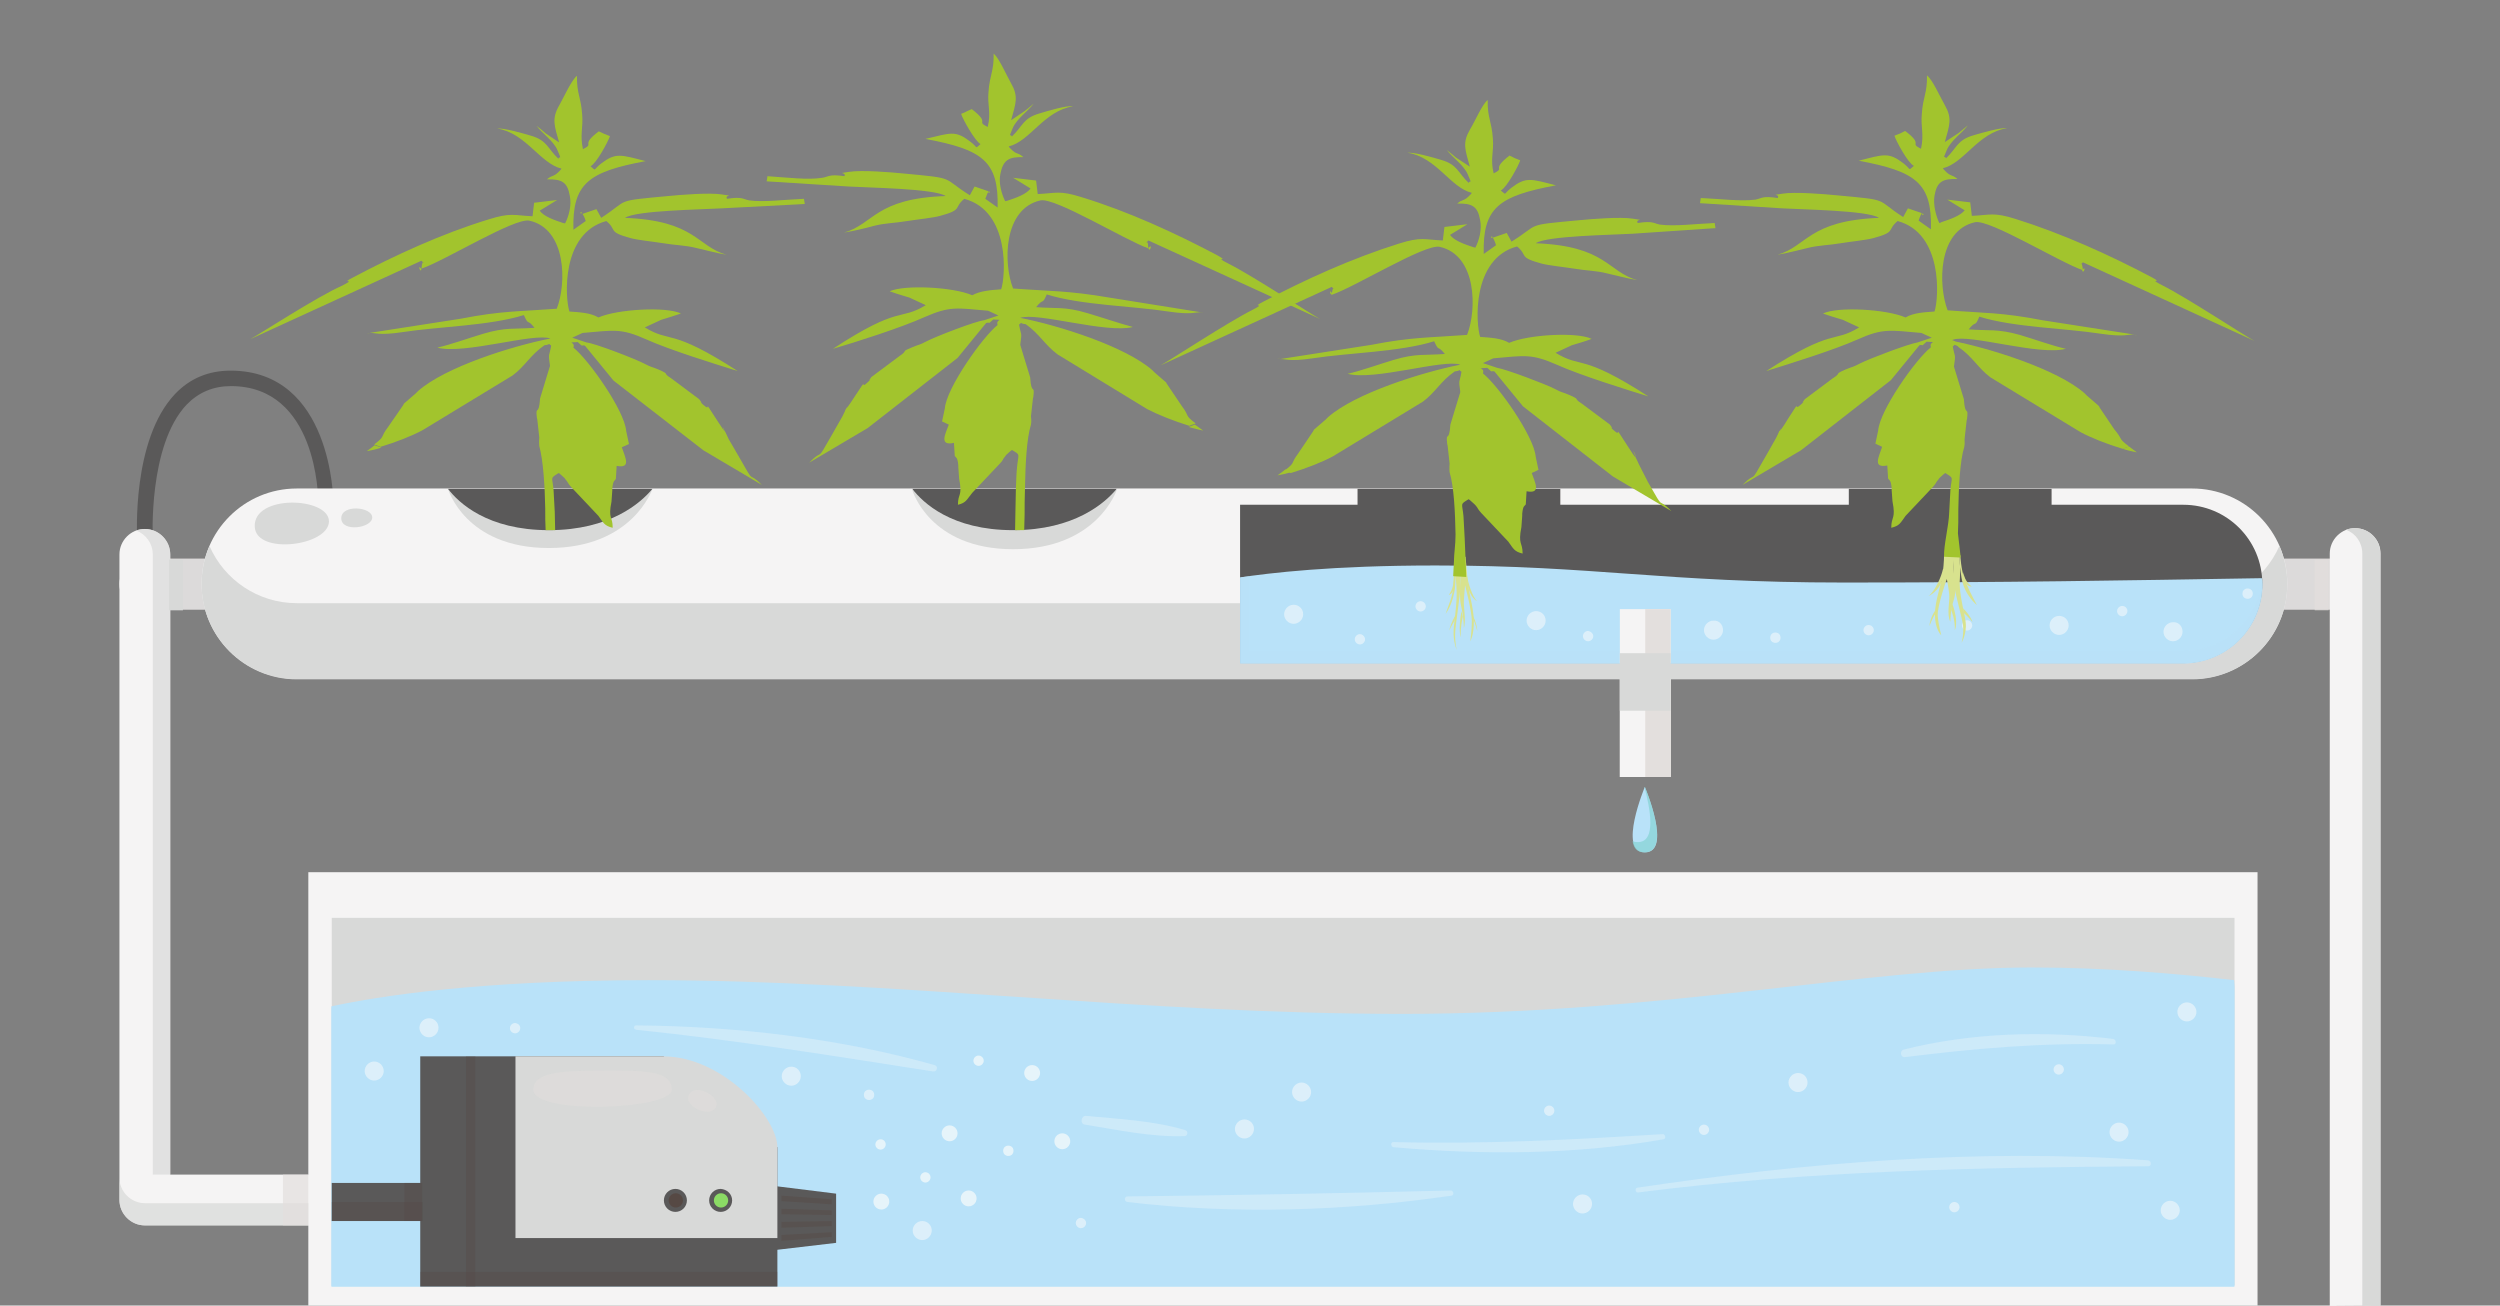 <?xml version="1.0" encoding="utf-8"?>
<!-- Generator: Adobe Illustrator 26.0.3, SVG Export Plug-In . SVG Version: 6.00 Build 0)  -->
<svg version="1.1" id="Слой_1" xmlns="http://www.w3.org/2000/svg" xmlns:xlink="http://www.w3.org/1999/xlink" x="0px" y="0px"
	 width="630px" height="329px" viewBox="0 0 630 329" style="enable-background:new 0 0 630 329;" xml:space="preserve">
<rect x="0" y="0" width="630" height="329" fill="#808080" stroke="none"/>
<style type="text/css">
	.st0{fill:#5A5959;}
	.st1{fill:#E3DFDD;}
	.st2{opacity:0.7;}
	.st3{fill:#D8D9D8;}
	.st4{fill:#F5F4F4;}
	.st5{opacity:0.7;fill:#D8D9D8;enable-background:new    ;}
	.st6{fill:#B9E2F9;}
	.st7{opacity:0.4;}
	.st8{fill:#564944;}
	.st9{opacity:0.3;fill:#564944;enable-background:new    ;}
	.st10{fill:#8BDB65;}
	.st11{opacity:0.5;fill:#E3DFDD;enable-background:new    ;}
	.st12{display:none;opacity:0.1;fill:#B9E2F9;enable-background:new    ;}
	.st13{display:none;opacity:0.8;fill:#B9E2F9;enable-background:new    ;}
	.st14{opacity:0.7;fill:#E3DFDD;enable-background:new    ;}
	.st15{opacity:0.9;fill:#EBF6FB;enable-background:new    ;}
	.st16{opacity:0.4;fill:#EBF6FB;enable-background:new    ;}
	.st17{opacity:0.7;fill:#85D3D3;enable-background:new    ;}
	.st18{opacity:0.7;fill:#EBF6FB;enable-background:new    ;}
	.st19{display:none;opacity:0.8;fill:#85D3D3;enable-background:new    ;}
	.st20{opacity:0.7;fill:#B9E2F9;enable-background:new    ;}
	.st21{fill:#D8E28E;}
	.st22{fill-rule:evenodd;clip-rule:evenodd;fill:#A2C42D;}
</style>
<path class="st0" d="M36.5,137.9c-1,0-1.9-0.8-1.9-1.8c-0.1-1-1.4-25.3,9.5-36.8c3.7-3.9,8.4-5.9,14-5.9c25.6,0,25.9,32.7,25.9,33.1
	c0,1.1-0.9,1.9-1.9,1.9c-1.1,0-1.9-0.9-1.9-1.9c0-1.2-0.3-29.2-22-29.2c-4.5,0-8.2,1.6-11.2,4.7c-9.7,10.3-8.5,33.7-8.5,34
	c0.1,1.1-0.7,2-1.8,2C36.6,137.9,36.5,137.9,36.5,137.9z"/>
<g>
	<path class="st1" d="M56.2,153.6H36.5c-3.5,0-6.4-2.9-6.4-6.4s2.9-6.4,6.4-6.4h19.7c3.5,0,6.4,2.9,6.4,6.4
		C62.6,150.7,59.7,153.6,56.2,153.6z"/>
	<path class="st1" d="M592.9,153.6h-19.7c-3.5,0-6.4-2.9-6.4-6.4s2.9-6.4,6.4-6.4h19.7c3.5,0,6.4,2.9,6.4,6.4
		C599.3,150.7,596.4,153.6,592.9,153.6z"/>
</g>
<g class="st2">
	<path class="st3" d="M56.2,153.6H36.5c-3.5,0-6.4-2.9-6.4-6.4s2.9-6.4,6.4-6.4h19.7c3.5,0,6.4,2.9,6.4,6.4
		C62.6,150.7,59.7,153.6,56.2,153.6z"/>
	<path class="st3" d="M592.9,153.6h-19.7c-3.5,0-6.4-2.9-6.4-6.4s2.9-6.4,6.4-6.4h19.7c3.5,0,6.4,2.9,6.4,6.4
		C599.3,150.7,596.4,153.6,592.9,153.6z"/>
</g>
<path class="st4" d="M552.4,171.1H74.8c-13.2,0-24-10.7-24-24c0-13.2,10.7-24,24-24h477.6c13.2,0,24,10.7,24,24
	C576.4,160.4,565.7,171.1,552.4,171.1z"/>
<path class="st3" d="M552.4,152H74.8c-9.8,0-18.3-5.9-22-14.4c-1.3,2.9-2,6.2-2,9.6c0,13.2,10.7,24,24,24h477.6
	c13.2,0,24-10.7,24-24c0-3.4-0.7-6.6-2-9.6C570.7,146,562.3,152,552.4,152z"/>
<path class="st0" d="M550.2,127.2H312.5v39.9h237.6c11,0,20-8.9,20-20C570.1,136.1,561.2,127.2,550.2,127.2z"/>
<path class="st4" d="M77.7,308.8H36.5c-3.5,0-6.4-2.9-6.4-6.4V139.7c0-3.5,2.9-6.4,6.4-6.4s6.4,2.9,6.4,6.4V296h34.8
	c3.5,0,6.4,2.9,6.4,6.4S81.2,308.8,77.7,308.8z"/>
<path class="st4" d="M599.9,329c0-0.1,0-0.2,0-0.3V139.5c0-3.5-2.9-6.4-6.4-6.4s-6.4,2.9-6.4,6.4v189.3c0,0.1,0,0.2,0,0.3L599.9,329
	L599.9,329z"/>
<path class="st5" d="M77.7,303.2H36.5c-3.5,0-6.4-2.9-6.4-6.4v5.6c0,3.5,2.9,6.4,6.4,6.4h41.2c3.5,0,6.4-2.9,6.4-6.4
	c0-1-0.2-2-0.6-2.8C82.4,301.7,80.2,303.2,77.7,303.2z"/>
<g class="st2">
	<path class="st3" d="M38.5,139.7V296h4.4V139.7c0-3.5-2.9-6.4-6.4-6.4c-0.8,0-1.5,0.1-2.2,0.4C36.8,134.6,38.5,137,38.5,139.7z"/>
</g>
<rect x="77.7" y="219.8" class="st4" width="491.2" height="109.2"/>
<rect x="83.6" y="231.3" class="st3" width="479.5" height="92.6"/>
<path class="st6" d="M512,243.8c-41.5,0-92.6,11.7-158.7,11.7c-66,0-128.1-8.5-189.9-8.5c-42.9,0-68.3,4.1-79.9,6.6v70.6H563V247
	C549,245.4,530.9,243.8,512,243.8z"/>
<path class="st6" d="M83.6,253.6v70.6h479.5V247l-5.1,69c0,0-107.3,1.6-229.2,1.6c-91,0-238.9,0-238.9,0L83.6,253.6z"/>
<g>
	<rect x="83.6" y="298.1" class="st0" width="22.9" height="9.6"/>
	<g>
		<polygon class="st0" points="195.4,315 210.7,313.2 210.7,300.8 195.4,298.9 		"/>
		<g class="st7">
			<polygon class="st8" points="209.6,311.7 196.9,312.7 196.9,311.2 209.6,310.5 			"/>
			<polygon class="st8" points="209.6,309 196.9,309.4 196.9,307.9 209.6,307.7 			"/>
			<polygon class="st8" points="209.6,306.2 196.9,306 196.9,304.6 209.6,305 			"/>
			<polygon class="st8" points="209.6,303.5 196.9,302.7 196.9,301.3 209.6,302.2 			"/>
		</g>
	</g>
	<polygon class="st0" points="105.9,324.2 105.9,266.2 167.2,266.2 195.9,289.1 195.9,324.2 	"/>
	<path class="st3" d="M129.9,266.2V312h66c0,0,0-15.4,0-22.9s-13.8-22.9-28.8-22.9C156.5,266.2,129.9,266.2,129.9,266.2z"/>
	<rect x="83.6" y="302.9" class="st9" width="22.9" height="4.8"/>
	<rect x="101.9" y="298.1" class="st9" width="4.5" height="9.6"/>
	<rect x="117.4" y="266.2" class="st9" width="2.4" height="58"/>
	<rect x="105.9" y="320.5" class="st9" width="90" height="3.7"/>
	<g>
		<circle class="st0" cx="170.2" cy="302.5" r="2.9"/>
		<path class="st0" d="M184.5,302.5c0,1.6-1.3,2.9-2.9,2.9c-1.6,0-2.9-1.3-2.9-2.9s1.3-2.9,2.9-2.9
			C183.2,299.7,184.5,300.9,184.5,302.5z"/>
		<path class="st10" d="M183.5,302.5c0,1-0.8,1.8-1.8,1.8s-1.8-0.8-1.8-1.8s0.8-1.8,1.8-1.8S183.5,301.5,183.5,302.5z"/>
		<path class="st8" d="M172.1,302.5c0,1-0.8,1.8-1.8,1.8s-1.8-0.8-1.8-1.8s0.8-1.8,1.8-1.8S172.1,301.5,172.1,302.5z"/>
	</g>
	<path class="st11" d="M134.4,274.6c0,6.4,34.9,5.1,34.9,0s-7.6-4.8-18.1-4.8C140.7,269.8,134.4,270.4,134.4,274.6z"/>
	<path class="st11" d="M173.7,275.7c-1.8,2.9,4.9,6.1,6.6,3.5C182,276.6,175.5,272.8,173.7,275.7z"/>
</g>
<path class="st12" d="M512,243.8c-41.5,0-92.6,11.7-158.7,11.7c-66,0-128.1-8.5-189.9-8.5c-42.9,0-68.3,4.1-79.9,6.6v70.6H563V247
	C549,245.4,530.9,243.8,512,243.8z"/>
<path class="st13" d="M353.3,263.8c66,0,97.9-9.7,139.2-14.1c23.9-2.5,56.5-4.3,70.5-2.6c-14-1.7-32.1-3.2-51.1-3.2
	c-41.5,0-92.6,11.7-158.7,11.7c-66,0-128.1-8.5-189.9-8.5c-42.9,0-68.3,4.1-79.9,6.6c11.5-2.5,41-3.2,83.9-3.2
	C229.2,250.5,287.3,263.8,353.3,263.8z"/>
<rect x="71.3" y="296" class="st14" width="6.4" height="12.8"/>
<rect x="42.6" y="141" class="st3" width="3.5" height="12.8"/>
<rect x="583.3" y="141" class="st14" width="3.5" height="12.8"/>
<path class="st3" d="M593.5,133.1c-0.8,0-1.6,0.1-2.3,0.4c2.4,0.9,4.1,3.2,4.1,6v189.3c0,0.1,0,0.2,0,0.3h4.5c0-0.1,0-0.2,0-0.3
	V139.5C599.9,135.9,597,133.1,593.5,133.1z"/>
<g>
	<path class="st15" d="M224.1,302.8c0,1.1-0.9,2-2,2s-2-0.9-2-2s0.9-2,2-2C223.2,300.8,224.1,301.7,224.1,302.8z"/>
	<path class="st15" d="M269.7,287.6c0,1.1-0.9,2-2,2s-2-0.9-2-2s0.9-2,2-2C268.8,285.6,269.7,286.5,269.7,287.6z"/>
	<path class="st15" d="M241.3,285.6c0,1.1-0.9,2-2,2s-2-0.9-2-2s0.9-2,2-2C240.4,283.6,241.3,284.5,241.3,285.6z"/>
	<path class="st15" d="M246.1,302c0,1.1-0.9,2-2,2s-2-0.9-2-2s0.9-2,2-2C245.2,300,246.1,300.9,246.1,302z"/>
	<path class="st15" d="M234.5,296.7c0,0.7-0.6,1.3-1.3,1.3s-1.3-0.6-1.3-1.3c0-0.7,0.6-1.3,1.3-1.3
		C233.9,295.4,234.5,296,234.5,296.7z"/>
	<path class="st15" d="M223.2,288.4c0,0.7-0.6,1.3-1.3,1.3s-1.3-0.6-1.3-1.3c0-0.7,0.6-1.3,1.3-1.3
		C222.7,287.1,223.2,287.7,223.2,288.4z"/>
	<circle class="st15" cx="254.1" cy="290" r="1.3"/>
	<path class="st15" d="M247.9,267.3c0,0.7-0.6,1.3-1.3,1.3s-1.3-0.6-1.3-1.3c0-0.7,0.6-1.3,1.3-1.3
		C247.3,266,247.9,266.6,247.9,267.3z"/>
	<path class="st15" d="M262.1,270.4c0,1.1-0.9,2-2,2s-2-0.9-2-2s0.9-2,2-2S262.1,269.3,262.1,270.4z"/>
</g>
<g>
	<path class="st16" d="M412.8,300.5c43-5.5,85.2-6.3,128.5-6.6c1,0,0.9-1.4,0-1.5c-42.6-3.1-86.5,0.6-128.7,6.9
		C411.9,299.4,412.1,300.6,412.8,300.5z"/>
	<path class="st16" d="M532.5,261.8c-17.5-2.1-35.7-1.6-52.8,2.7c-1,0.3-0.8,2,0.3,1.9c17.6-2.2,34.8-3.7,52.6-3.2
		C533.4,263.3,533.3,261.9,532.5,261.8z"/>
	<path class="st16" d="M284.1,302.9c26.8,3.2,55,2.3,81.7-1.6c0.7-0.1,0.5-1.3-0.2-1.3c-27.2,0.7-54.3,1.2-81.5,1.5
		C283.2,301.6,283.3,302.8,284.1,302.9z"/>
	<path class="st16" d="M351.2,289.1c22.5,2,45.8,1.9,68-2c0.7-0.1,0.5-1.3-0.2-1.3c-22.7,1.4-45.1,2.6-67.9,2
		C350.4,287.8,350.4,289,351.2,289.1z"/>
	<path class="st16" d="M160.3,259.5c25.2,2.6,49.8,6.6,74.8,10.5c1,0.2,1.5-1.3,0.4-1.6c-23.9-6.8-50.4-9.8-75.2-10
		C159.6,258.4,159.6,259.4,160.3,259.5z"/>
	<path class="st16" d="M273.4,283.4c8.1,1.3,16.8,3.2,25.1,2.9c0.8,0,1-1.2,0.2-1.5c-7.9-2.4-16.8-2.8-25-3.6
		C272.4,281.1,272.1,283.3,273.4,283.4z"/>
</g>
<g>
	<path class="st6" d="M414.5,198.3c0,0-6.9,16.5,0,16.5C421.5,214.8,414.5,198.3,414.5,198.3z"/>
	<path class="st17" d="M414.5,198.3c0,0,0,0-0.1,0.1c1.3,4.8,3.3,14.1-1.9,13.8c-0.4,0-0.8-0.1-1.1-0.2c0.3,1.7,1.1,2.8,3,2.8
		C421.5,214.8,414.5,198.3,414.5,198.3z"/>
</g>
<path class="st3" d="M112.9,123.2c0,0,4.3,14.9,25.4,14.9c21.2,0,26.1-14.9,26.1-14.9S112.9,123.2,112.9,123.2z"/>
<path class="st3" d="M229.9,123.5c0,0,4.3,14.9,25.4,14.9c21.2,0,26.1-14.9,26.1-14.9S229.9,123.5,229.9,123.5z"/>
<g>
	<path class="st18" d="M401.2,303.4c0,1.3-1.1,2.4-2.4,2.4s-2.4-1.1-2.4-2.4s1.1-2.4,2.4-2.4C400.2,301,401.2,302.1,401.2,303.4z"/>
	<path class="st18" d="M391.7,279.9c0,0.7-0.6,1.3-1.3,1.3c-0.7,0-1.3-0.6-1.3-1.3c0-0.7,0.6-1.3,1.3-1.3S391.7,279.2,391.7,279.9z"
		/>
	<path class="st18" d="M131.1,259.1c0,0.7-0.6,1.3-1.3,1.3s-1.3-0.6-1.3-1.3c0-0.7,0.6-1.3,1.3-1.3
		C130.6,257.9,131.1,258.4,131.1,259.1z"/>
	<circle class="st18" cx="219" cy="275.9" r="1.3"/>
	<path class="st18" d="M273.7,308.2c0,0.7-0.6,1.3-1.3,1.3c-0.7,0-1.3-0.6-1.3-1.3c0-0.7,0.6-1.3,1.3-1.3
		C273.1,307,273.7,307.5,273.7,308.2z"/>
	<path class="st18" d="M430.7,284.7c0,0.7-0.6,1.3-1.3,1.3c-0.7,0-1.3-0.6-1.3-1.3c0-0.7,0.6-1.3,1.3-1.3
		C430.1,283.4,430.7,284,430.7,284.7z"/>
	<path class="st18" d="M520.1,269.5c0,0.7-0.6,1.3-1.3,1.3s-1.3-0.6-1.3-1.3c0-0.7,0.6-1.3,1.3-1.3S520.1,268.8,520.1,269.5z"/>
	<path class="st18" d="M493.8,304.2c0,0.7-0.6,1.3-1.3,1.3c-0.7,0-1.3-0.6-1.3-1.3s0.6-1.3,1.3-1.3
		C493.2,302.9,493.8,303.5,493.8,304.2z"/>
	<path class="st18" d="M549.3,305c0,1.3-1.1,2.4-2.4,2.4c-1.3,0-2.4-1.1-2.4-2.4s1.1-2.4,2.4-2.4S549.3,303.7,549.3,305z"/>
	<path class="st18" d="M316,284.5c0,1.3-1.1,2.4-2.4,2.4s-2.4-1.1-2.4-2.4s1.1-2.4,2.4-2.4C315,282.1,316,283.2,316,284.5z"/>
	<path class="st18" d="M201.8,271.2c0,1.3-1.1,2.4-2.4,2.4c-1.3,0-2.4-1.1-2.4-2.4s1.1-2.4,2.4-2.4
		C200.8,268.8,201.8,269.9,201.8,271.2z"/>
	<path class="st18" d="M234.8,310.1c0,1.3-1.1,2.4-2.4,2.4c-1.3,0-2.4-1.1-2.4-2.4s1.1-2.4,2.4-2.4
		C233.8,307.7,234.8,308.8,234.8,310.1z"/>
	<path class="st18" d="M110.5,259c0,1.3-1.1,2.4-2.4,2.4s-2.4-1.1-2.4-2.4s1.1-2.4,2.4-2.4S110.5,257.6,110.5,259z"/>
	<path class="st18" d="M96.7,269.9c0,1.3-1.1,2.4-2.4,2.4s-2.4-1.1-2.4-2.4s1.1-2.4,2.4-2.4S96.7,268.6,96.7,269.9z"/>
	<path class="st18" d="M330.4,275.2c0,1.3-1.1,2.4-2.4,2.4s-2.4-1.1-2.4-2.4s1.1-2.4,2.4-2.4C329.3,272.8,330.4,273.9,330.4,275.2z"
		/>
	<path class="st18" d="M455.5,272.8c0,1.3-1.1,2.4-2.4,2.4s-2.4-1.1-2.4-2.4s1.1-2.4,2.4-2.4S455.5,271.4,455.5,272.8z"/>
	<path class="st18" d="M553.5,255c0,1.3-1.1,2.4-2.4,2.4c-1.3,0-2.4-1.1-2.4-2.4c0-1.3,1.1-2.4,2.4-2.4S553.5,253.7,553.5,255z"/>
	<path class="st18" d="M536.4,285.3c0,1.3-1.1,2.4-2.4,2.4c-1.3,0-2.4-1.1-2.4-2.4s1.1-2.4,2.4-2.4
		C535.3,282.9,536.4,284,536.4,285.3z"/>
</g>
<path class="st6" d="M361.8,142.5c-26.4,0-41.8,1.9-49.3,3v21.7h237.6c11,0,20-8.9,20-20c0-0.5,0-1-0.1-1.5
	c-36.5,0.6-63.8,1.1-105.5,1.1C419.3,146.8,401.8,142.5,361.8,142.5z"/>
<path class="st19" d="M371.5,144.8c39.9,2.5,52.6,5.6,97.8,5.6c41.7,0,83-4.1,100.7-4.7c-36.5,0.6-63.8,1.1-105.5,1.1
	c-45.3,0-62.8-4.3-102.8-4.3c-26.4,0-41.8,1.9-49.3,3C318.8,145.1,352.4,143.6,371.5,144.8z"/>
<path class="st20" d="M570.1,145.7C570.1,145.7,570,145.7,570.1,145.7c-0.9,10.2-9.4,18.3-19.8,18.3H314.8v-18.8
	c-0.8,0.1-1.6,0.2-2.2,0.3v21.7h237.6c11,0,20-8.9,20-20C570.1,146.7,570.1,146.2,570.1,145.7z"/>
<g>
	<path class="st18" d="M344,161.1c0,0.7-0.6,1.3-1.3,1.3s-1.3-0.6-1.3-1.3s0.6-1.3,1.3-1.3S344,160.5,344,161.1z"/>
	<path class="st18" d="M401.5,160.3c0,0.7-0.6,1.3-1.3,1.3c-0.7,0-1.3-0.6-1.3-1.3s0.6-1.3,1.3-1.3
		C400.9,159.1,401.5,159.7,401.5,160.3z"/>
	<path class="st18" d="M359.3,152.8c0,0.7-0.6,1.3-1.3,1.3c-0.7,0-1.3-0.6-1.3-1.3s0.6-1.3,1.3-1.3
		C358.7,151.5,359.3,152.1,359.3,152.8z"/>
	<circle class="st18" cx="566.4" cy="149.6" r="1.3"/>
	<path class="st18" d="M536.1,154c0,0.7-0.6,1.3-1.3,1.3s-1.3-0.6-1.3-1.3s0.6-1.3,1.3-1.3C535.6,152.7,536.1,153.3,536.1,154z"/>
	<path class="st18" d="M497,157.6c0,0.7-0.6,1.3-1.3,1.3c-0.7,0-1.3-0.6-1.3-1.3s0.6-1.3,1.3-1.3S497,156.9,497,157.6z"/>
	<circle class="st18" cx="447.4" cy="160.7" r="1.3"/>
	<path class="st18" d="M472.2,158.8c0,0.7-0.6,1.3-1.3,1.3c-0.7,0-1.3-0.6-1.3-1.3s0.6-1.3,1.3-1.3S472.2,158.1,472.2,158.8z"/>
	<path class="st18" d="M328.4,154.8c0,1.3-1.1,2.4-2.4,2.4s-2.4-1.1-2.4-2.4c0-1.3,1.1-2.4,2.4-2.4
		C327.3,152.4,328.4,153.4,328.4,154.8z"/>
	<path class="st18" d="M389.5,156.4c0,1.3-1.1,2.4-2.4,2.4s-2.4-1.1-2.4-2.4c0-1.3,1.1-2.4,2.4-2.4S389.5,155,389.5,156.4z"/>
	<path class="st18" d="M521.3,157.6c0,1.3-1.1,2.4-2.4,2.4c-1.3,0-2.4-1.1-2.4-2.4c0-1.3,1.1-2.4,2.4-2.4
		C520.2,155.2,521.3,156.2,521.3,157.6z"/>
	<path class="st18" d="M434.2,158.8c0,1.3-1.1,2.4-2.4,2.4s-2.4-1.1-2.4-2.4c0-1.3,1.1-2.4,2.4-2.4
		C433.2,156.3,434.2,157.4,434.2,158.8z"/>
	<path class="st18" d="M550,159.2c0,1.3-1.1,2.4-2.4,2.4c-1.3,0-2.4-1.1-2.4-2.4c0-1.3,1.1-2.4,2.4-2.4
		C549,156.7,550,157.8,550,159.2z"/>
</g>
<path class="st0" d="M112.9,123.2c2.7,3.5,9.9,10.4,25.4,10.4s23.2-6.9,26.1-10.4C164.4,123.2,112.9,123.2,112.9,123.2z"/>
<path class="st3" d="M64.2,132.8c-0.5-8.3,18.7-7.6,18.7-1.4C82.8,137.6,64.6,139.9,64.2,132.8z"/>
<path class="st3" d="M86,130.6c0-3.6,7.8-2.9,7.8-0.2C93.8,133.1,86,134.2,86,130.6z"/>
<path class="st0" d="M229.9,123.2c2.7,3.5,9.9,10.4,25.4,10.4s23.2-6.9,26.1-10.4C281.4,123.2,229.9,123.2,229.9,123.2z"/>
<rect x="342.1" y="123.2" class="st0" width="51.1" height="9.9"/>
<rect x="465.9" y="123.2" class="st0" width="51.1" height="9.9"/>
<g>
	<path class="st21" d="M366.6,140.6c0,0,0,2.4,0.4,6.9s-0.8,9.8-0.7,12.3c0.1,2.5,0.8,4,0.8,4s-0.5-1.8-0.4-4.3s1.3-9.2,1.3-11.9
		s-0.2-7-0.2-7H366.6z"/>
	<path class="st21" d="M366.8,140.7c0,0-0.5,4.5-0.6,7c0,2.5-1.2,4.7-1.9,7c0,0,2.1-2.8,2.4-7.1c0.3-4.4,0.3-6.2,0.3-6.2
		L366.8,140.7z"/>
	<path class="st21" d="M369.3,140.3c0,0,0.3,2.8,0.5,5.6c0.1,2.9,1.5,6.7,1.6,10.4s-0.9,5.3-0.9,5.3s0.4-2.6,0.4-5.1s-1.7-9-1.7-9
		s-0.2,2-0.3,3.8c-0.1,1.8,0.6,5.1,0,7c0,0,0-2.6-0.7-5.6c-0.4-1.8-0.3-4.2-0.2-6.4c0.1-2.3-0.3-5.7-0.3-5.7L369.3,140.3z"/>
	<path class="st21" d="M369.7,145.1c0.2,1.6,1.3,5.2,2.5,6.4c0,0-1.8-0.9-2.4-4.2S369.7,145.1,369.7,145.1z"/>
	<path class="st21" d="M371.1,155.1c0,0,1,1.6,1.2,4c0,0-0.6-2.2-1-3L371.1,155.1z"/>
	<path class="st21" d="M366.7,155.2c0,0-1.1,1.8-1.5,3.7c0,0,0.7-1.5,1.4-2.6L366.7,155.2z"/>
	<path class="st21" d="M365.1,149.9c0,0,1.2-1.4,1.2-3.7l0.2,1.9C366.5,148.1,365.9,149.9,365.1,149.9z"/>
	<path class="st21" d="M368.6,155.4c0,0-0.6,2.7-0.5,5.2c0,0-0.7-1.8,0.2-6.6L368.6,155.4z"/>
</g>
<g>
	<path class="st21" d="M493.2,138.6c0,0,1,2.4,0.7,7c-0.4,4.6,1.6,9.7,1.5,12.3c-0.1,2.5-1.1,4.1-1.1,4.1s0.6-1.9,0.4-4.3
		c-0.3-2.5-2.4-9.1-2.4-11.8s0.1-7.1,0.1-7.1L493.2,138.6z"/>
	<path class="st21" d="M494,140c0,0,0.2,3.5,1,5.7c0.8,2.3,2,4.6,3.2,6.8c0,0-3.2-2.5-3.9-6.9c-0.7-4.3-0.6-6.1-0.6-6.1L494,140z"/>
	<path class="st21" d="M489.9,140.1c0,0,0,1.4-0.3,4.2c-0.3,2.9-2,6.9-2,10.6c0,3.7,1.6,5.2,1.6,5.2s-0.7-2.5-0.9-5
		c-0.1-2.5,2.3-9.2,2.3-9.2s0.4,2,0.6,3.8s-0.7,5.2,0.3,7c0,0-0.1-2.6,0.9-5.7c0.6-1.9,0.3-4.2,0-6.5c-0.2-2.2,0.2-5.8,0.2-5.8
		L489.9,140.1z"/>
	<path class="st21" d="M489.6,143.5c-0.3,1.6-1.9,5.4-3.6,6.7c0,0,2.7-1.1,3.6-4.5C490.4,142.4,489.6,143.5,489.6,143.5z"/>
	<path class="st21" d="M487.8,153.7c0,0-1.4,1.7-1.6,4.1c0,0,0.8-2.2,1.5-3.1L487.8,153.7z"/>
	<path class="st21" d="M494.7,153.3c0,0,1.8,1.7,2.4,3.5c0,0-1.1-1.4-2.3-2.4L494.7,153.3z"/>
	<path class="st21" d="M496.9,147.8c0,0-1.9-1.2-2.1-3.6l-0.2,1.9C494.7,146.1,495.7,147.9,496.9,147.8z"/>
	<path class="st21" d="M491.7,153.7c0,0,1.1,2.7,0.9,5.1c0,0,1.1-1.9-0.6-6.6L491.7,153.7z"/>
</g>
<g>
	<rect x="408.2" y="153.5" class="st4" width="12.8" height="13.6"/>
	<rect x="408.2" y="171.1" class="st1" width="12.8" height="24.7"/>
	<rect x="408.2" y="171.1" class="st4" width="12.8" height="24.7"/>
	<rect x="414.6" y="171.1" class="st1" width="6.4" height="24.7"/>
	<rect x="414.6" y="153.5" class="st1" width="6.4" height="13.6"/>
	<rect x="408.2" y="170.4" class="st3" width="12.8" height="8.7"/>
	<rect x="408.2" y="164.6" class="st3" width="12.8" height="3.4"/>
</g>
<g>
	<path class="st22" d="M484.7,54.2l-0.4-0.1C484.6,53.5,484.7,53.9,484.7,54.2z"/>
	<path class="st22" d="M484.7,54.4C484.7,54.5,484.7,54.5,484.7,54.4L484.7,54.4z"/>
	<path class="st22" d="M484.7,54.2L484.7,54.2c0,0.1,0,0.2,0,0.3C484.7,54.4,484.7,54.3,484.7,54.2z"/>
	<path class="st22" d="M524.7,68.1C524.7,68.1,524.8,68.1,524.7,68.1C525.9,66.6,525,69.4,524.7,68.1z"/>
	<path class="st22" d="M537.8,84.4c0.2,0,0.5,0,0.8,0.1L537.8,84.4z"/>
	<path class="st22" d="M491.4,86L491.4,86C491.4,86,491.5,86,491.4,86L491.4,86z M491.5,86L491.5,86c0.1,0,0.1,0,0.1,0
		C491.5,86,491.5,86,491.5,86z"/>
	<path class="st22" d="M492.5,116.2c0.1-0.1,0.1-0.2,0.1-0.4C492.6,116,492.6,116.1,492.5,116.2z"/>
	<path class="st22" d="M492.5,116.2c0.1-0.1,0.1-0.2,0.1-0.4C492.6,116,492.6,116.1,492.5,116.2z"/>
	<path class="st22" d="M448.3,109.3C448.1,109.2,449.6,106.3,448.3,109.3L448.3,109.3z"/>
	<path class="st22" d="M491.4,86L491.4,86c-0.1,0-0.1,0-0.2,0l0,0C491.3,86,491.3,86,491.4,86z"/>
	<path class="st22" d="M491.5,86C491.5,86,491.4,86,491.5,86L491.5,86C491.4,86,491.4,86,491.5,86L491.5,86z"/>
	<path class="st22" d="M536.5,112.5l-1.6,0.6c-4-1.2-8-2.8-10.6-4.2l-22.7-13.8c-3.2-2.4-4.4-5.1-8-7.6l-1.2-1.2
		c0-0.1-0.1-0.1-0.2-0.1c0,0-0.1-0.1-0.2-0.1c-0.1-0.1-0.2-0.1-0.4-0.1h-0.1h-0.1l0,0h0.1c0.1,0,0.3-0.1,0.5-0.1
		c9.6,1.9,26.5,7.2,33.3,13.2c0.1,0.1,0.2,0.2,0.3,0.3c0.1,0.1,0.2,0.2,0.3,0.3l3,2.6c0.1,0.1,0.2,0.3,0.2,0.4l3.7,5.5
		C535.2,111,533.5,110.2,536.5,112.5z"/>
	<path class="st22" d="M534.9,113.1l1.6-0.6c0.5,0.4,1.2,0.9,2,1.5C537.4,113.8,536.1,113.5,534.9,113.1L534.9,113.1z"/>
	<path class="st22" d="M514.7,80.7l23.1,3.6c-1.5-0.1-2.3,0.7-8.4-0.2c-9-1.4-22-1.6-30.6-4.3c-0.1,0.1-0.1,0.2-0.1,0.2
		c-1.1,2.6-0.7,0.6-2.6,3c5.1,0.4,7.2-0.2,12.9,1.4c3.4,1,8.4,2.8,11.6,3.5c-6.7,1.8-24.3-3.8-28.4-2.3c-0.2,0.1-0.4,0.1-0.5,0.1
		h-0.1l0,0l0,0c-0.1,0-0.1,0-0.2,0l0,0c0,0,0.1,0,0.2,0l0,0l0,0l0,0h0.1h0.1c0.1,0,0.2,0,0.4,0.1c0.1,0,0.1,0,0.2,0.1
		c0.1,0,0.1,0.1,0.2,0.1l1.2,1.2c-1.9-0.2-0.6-0.7-1.7,0.1c0.5,2.9,0.8,1.6,0.3,5.1l2.5,8.2c0.3,4.8,1.2,1.4,0.8,4.9
		c0,0.1-0.1,0.3-0.1,0.4l-0.5,4.5c-0.1,0.2,0.1,1.3-0.1,2.2c-1.1,3.5-1.4,10.1-1.5,15.7c0,2.7,0,4.3-0.1,6.1l0.7,6.1l-4.2-0.2
		c-0.1-3,1.2-7.7,1.3-11.2c0.1-1.9,0.2-3.8,0.3-5.6c0.3-3.4,1-2.9-1.3-4.3c-0.1,0.1-0.3,0.2-0.4,0.3l-1,0.9
		c-0.1,0.1-0.2,0.2-0.3,0.4c-0.8,0.9-0.4,0.8-1.5,2l-6.8,7.2c-1.3,1.8-1.5,2.5-3.6,3c0-3,1.2-2.1,0.3-6.7l-0.2-2.8
		c0-0.1,0-0.3,0-0.5c-0.2-2.2-0.6-1.9-0.9-2.4l-0.2-3.3c-3.7,0.7-2.2-2-1.3-4.7l-1.7-0.8l0.7-3.3c0.4-5.1,9.4-17.9,13.3-21
		c-0.6-1.6,2.1-1.2-1.1-1.4c-1.6,1.5-0.7,0.6-1.8,0.9l-7.2,8.8l-22.3,17.4c-0.1,0.1-0.3,0.2-0.4,0.3l-14.7,8.7c4-4,1.3,0.8,5.9-7.3
		l2.5-4.4c0.4-0.8,0.7-1.4,0.9-1.9c0.1,0.1,0.7-0.6,2.2-3.1c3.8-5.9,0.8-1.3,3.4-3.7c0.3-0.3,0.5-0.5,0.6-0.6
		c-0.3,0.2-0.7,0.6,0.2-0.6l7.1-5.3c2.4-1.5,0-0.8,3.2-2.2c1.9-0.8,1.5-0.4,3.6-1.5c2.3-1.2,12.4-5,14.5-5.3l3.6-1.2l-2.6-1.2
		c-8-0.7-9.7-1.2-16,1.6c-6,2.7-17.3,6.2-23.1,8c17.2-11.1,16.7-6.9,23.4-11l-4.1-1.9c-1.6-0.5-3.4-1-5-1.6c3.7-1.8,16-1.1,20.8,1
		c2-1.2,4.7-1.3,7.3-1.5c1.1-3.3,2.2-19.7-9.3-22.8c-2.8,2.3-0.2,2.7-6.1,4.3c-1.8,0.5-5.9,0.9-8.3,1.3c-2.9,0.5-5.6,0.5-8.3,1.2
		c-2.6,0.6-5.1,1.3-7.6,1.7c7.5-2.1,7.8-8.6,25.6-9.3c-2.7-1.9-19.7-2.1-24.4-2.4l-19-1.2l-1.7-0.1l0.2-1.3
		c4.7,0.2,10.2,0.9,13.8,0.4c1.6-0.3,1.6-1,5.6-0.4c0.7-1.2-2.4-0.5,1.2-1.1c3.1-0.5,10.5,0.1,13.5,0.4c14,1.3,9.6,0.8,16.9,5.5
		l1.2-2.2l3.5,1.2c-0.2,0.3-0.5,0.9-0.8,1.9l3.1,2.2c0.3-11.7-3.8-14.6-18.2-17.3c6.3-1.6,7.5-2.2,11.2,0.6c2.2,1.7,1.1,2,2.7,0.7
		l0,0c-1.5-0.7-4.5-6.3-4.9-7.6c1.4-0.5,1.5-0.6,2.7-1.2c4.9,3.7,0.8,2.9,4,4.5c0.8-3.7-0.1-5.4,0.2-8.8c0.3-4.4,1.4-5.2,1.3-9.7
		c1.4,1.1,3.2,5.2,4.5,7.5c1.9,3.3,1.2,5,0,9.3l3.5-2.3c0.8-0.7,1.6-1.3,2.3-1.9c-1.4,1.9-4.3,3.8-5.3,6.2c-1.2,2.8-0.5,1.2-0.2,2.1
		c2.8-2.7,2.8-4.6,6.9-5.8c2-0.6,6.9-2,8.5-1.8c-7.3,1.1-10.8,8.8-16.2,10.1c0.1,0.1,0.2,0.3,0.3,0.4c1.8,1.9,1.8,1,3.4,2.3
		c-3.8-0.1-5.2,0.7-5.8,4.2c-0.4,2.3,0.4,5.2,1.2,6.9c0.2,0,0.4-0.1,0.5-0.2c2.1-0.7,4.8-1.6,5.9-3l-4.4-2.7l5.8,0.7l0.4,3.4
		c4.7-0.2,5.4-1,11.1,0.8c11.8,3.7,23.7,9.1,34.1,14.6c3.6,1.9-1.3,0,2.8,2.1c6.2,3.1,20.9,12.8,23.2,14l-43.2-19.8
		c-0.2,0.2-0.3,0.3-0.4,0.4c-0.2-0.1-0.4,0.3,0,0c0.1,0,0.2,0.2,0.3,0.8c0,0.4,0.1,0.6,0.1,0.8c-5.9-2-23.5-12.9-27.2-12.1
		c-9.4,2.1-9.3,15.9-6.9,22.2C499.8,78.9,504.4,78.7,514.7,80.7z"/>
</g>
<g>
	<path class="st22" d="M321.9,90.3c0.3-0.1,0.6-0.1,0.8-0.1L321.9,90.3z"/>
	<path class="st22" d="M335.7,73.9C335.7,73.9,335.8,73.9,335.7,73.9C335.5,75.2,334.6,72.4,335.7,73.9z"/>
	<path class="st22" d="M369.2,91.8L369.2,91.8C369.1,91.8,369.1,91.8,369.2,91.8c-0.1,0-0.1,0-0.2,0l0,0l0,0c0,0,0,0-0.1,0h0.1
		C369.1,91.8,369.1,91.8,369.2,91.8z"/>
	<path class="st22" d="M375.8,60L375.8,60L375.8,60L375.8,60z"/>
	<path class="st22" d="M376.2,59.8l-0.4,0.2C375.8,59.7,375.8,59.3,376.2,59.8z"/>
	<path class="st22" d="M376.1,50.3L376.1,50.3L376.1,50.3L376.1,50.3z"/>
	<path class="st22" d="M370.2,123.5L370.2,123.5L370.2,123.5L370.2,123.5z"/>
	<path class="st22" d="M370.2,123.5L370.2,123.5L370.2,123.5L370.2,123.5z"/>
	<path class="st22" d="M412.2,115.1c-0.4-0.9-0.6-1.3-0.6-1.4C411.7,113.7,412.3,115,412.2,115.1z"/>
	<path class="st22" d="M369,91.8L369,91.8c-0.1,0-0.1,0-0.1,0H369z"/>
	<path class="st22" d="M369.2,91.8L369.2,91.8c-0.1,0-0.1,0-0.1,0l0,0c0,0,0,0-0.1,0C369.1,91.8,369.1,91.8,369.2,91.8L369.2,91.8z"
		/>
	<path class="st22" d="M325.6,118.9c-1.2,0.4-2.5,0.7-3.7,0.9c0.9-0.6,1.5-1.1,2-1.5L325.6,118.9z"/>
	<path class="st22" d="M376.1,50.2L376.1,50.2C376.1,50.3,376.1,50.3,376.1,50.2C376.1,50.3,376.1,50.3,376.1,50.2z"/>
	<path class="st22" d="M430.6,57.6l1.7-0.1l-0.2-1.3c-4.7,0.2-10.2,0.9-13.8,0.4c-1.6-0.3-1.7-1-5.6-0.4c-0.7-1.2,2.4-0.5-1.3-1.1
		c-3.1-0.5-10.5,0.1-13.5,0.4c-14,1.3-9.6,0.8-17,5.4l-1.2-2.2l-3.5,1.2c0.2,0.3,0.5,0.9,0.8,1.9l-3.1,2.2
		c-0.3-11.7,3.8-14.6,18.2-17.3c-6.3-1.6-7.5-2.2-11.2,0.6c-2.2,1.7-1.1,2-2.7,0.7c1.5-0.7,4.5-6.3,4.9-7.6
		c-1.4-0.5-1.5-0.6-2.7-1.2c-4.9,3.8-0.8,2.9-4,4.5c-0.9-3.7,0.1-5.4-0.2-8.8c-0.3-4.4-1.4-5.2-1.3-9.7c-1.4,1.1-3.1,5.2-4.5,7.5
		c-1.9,3.3-1.2,5,0,9.3l-3.5-2.3c-0.8-0.7-1.6-1.3-2.3-1.9c1.4,1.9,4.3,3.8,5.3,6.2c1.2,2.8,0.5,1.2,0.2,2.1
		c-2.8-2.7-2.8-4.6-6.9-5.8c-2-0.6-6.9-2-8.5-1.8c7.3,1.1,10.8,8.8,16.2,10.1c-0.1,0.1-0.2,0.3-0.3,0.4c-1.8,1.9-1.8,1-3.4,2.3
		c3.8-0.1,5.2,0.7,5.8,4.2c0.5,2.3-0.3,5.2-1.2,6.9c-0.2,0-0.4-0.1-0.5-0.1c-2.1-0.7-4.8-1.6-5.9-3.1l4.4-2.7l-5.8,0.7l-0.4,3.4
		c-4.7-0.2-5.4-1-11.1,0.8c-11.8,3.7-23.7,9.1-34.1,14.6c-3.7,1.9,1.3,0-2.8,2.1c-6.2,3.1-20.9,12.8-23.2,14l43.2-19.8
		c0.2,0.2,0.3,0.3,0.4,0.4c0.2-0.1,0.4,0.3,0,0c-0.1,0-0.2,0.2-0.3,0.8c0,0.4-0.1,0.6-0.1,0.8c5.9-2,23.5-12.9,27.2-12.1
		c9.4,2.1,9.4,15.9,6.9,22.2c-9.2,0.7-13.9,0.5-24.1,2.5l-23.1,3.6c1.4-0.1,2.3,0.7,8.3-0.2c9-1.4,22-1.6,30.6-4.3
		c0.1,0.1,0.1,0.2,0.1,0.2c1.2,2.6,0.7,0.6,2.6,3c-5.1,0.4-7.2-0.2-12.9,1.5c-3.4,1-8.4,2.8-11.6,3.5c6.7,1.8,24.3-3.8,28.4-2.3
		c-9.6,1.9-26.5,7.2-33.3,13.2c-0.1,0.1-0.2,0.2-0.3,0.3c-0.1,0.1-0.2,0.2-0.3,0.3l-3,2.6c-0.1,0.1-0.1,0.3-0.2,0.4l-3.7,5.5
		c-2.2,2.9-0.5,2.1-3.5,4.4l1.6,0.6c4-1.2,8-2.8,10.6-4.2l22.7-13.8c3.2-2.4,4.4-5.1,8-7.6c1.9-0.2,0.6-0.7,1.7,0.1
		c-0.5,2.9-0.8,1.7-0.3,5.1l0,0l-2.5,8.2c-0.3,4.8-1.2,1.4-0.8,4.9c0,0.1,0.1,0.3,0.1,0.4l0.5,4.5c0,0.2-0.1,1.3,0,2.2
		c1.1,3.6,1.4,10.1,1.5,15.7c0,2.7-0.4,4.8-0.4,6.7l-0.2,3.8l3.3,0.2c-0.1-3.8-0.3-6.3-0.4-9.8c-0.1-1.9-0.2-3.8-0.3-5.5
		c-0.3-3.4-1-2.9,1.3-4.3c0.1,0.1,0.3,0.2,0.4,0.3l1,0.9c0.1,0.1,0.2,0.2,0.3,0.3c0.8,0.9,0.4,0.8,1.5,2l6.8,7.2
		c1.3,1.8,1.5,2.5,3.6,3c0-3-1.2-2.1-0.3-6.7l0.2-2.8c0-0.1,0-0.3,0-0.5c0.2-2.2,0.6-1.9,0.9-2.4l0.2-3.3c3.7,0.7,2.2-2,1.3-4.6
		l1.7-0.8l-0.7-3.3c-0.4-5.1-9.4-17.9-13.3-21c0.6-1.6-2.1-1.2,1.1-1.4c1.6,1.5,0.7,0.6,1.8,0.9l7.2,8.8l22.3,17.4
		c0.1,0.1,0.3,0.2,0.4,0.3l14.7,8.7c-4-4.1-1.3,0.8-5.9-7.3L413,117c-0.4-0.8-0.6-1.4-0.9-1.9c-0.1,0.1-0.6-0.6-2.2-3.1
		c-3.8-5.9-0.8-1.3-3.4-3.7c-0.4-0.4-0.6-0.6-0.7-0.7c0.2,0.2,0.9,0.7-0.1-0.6l-7.1-5.3c-2.4-1.5,0-0.8-3.2-2.2
		c-1.9-0.8-1.5-0.4-3.6-1.5c-2.3-1.2-12.4-5-14.5-5.3l0,0l-3.6-1.2l2.6-1.2l0,0c8-0.7,9.6-1.2,16,1.6c6,2.7,17.3,6.2,23.1,8
		c-17.2-11.1-16.7-6.9-23.4-11l4.1-1.9c1.7-0.5,3.4-1,5-1.6c-3.7-1.8-16-1.1-20.8,1c-2-1.2-4.7-1.3-7.3-1.5
		c-1.1-3.3-2.2-19.7,9.3-22.8c2.8,2.3,0.2,2.7,6.1,4.3c1.8,0.5,5.8,0.9,8.3,1.3c2.9,0.5,5.6,0.5,8.3,1.2c2.6,0.6,5.2,1.3,7.6,1.7
		c-7.5-2.1-7.8-8.6-25.6-9.3c2.7-1.9,19.7-2.1,24.4-2.4L430.6,57.6z M376.1,50.2C376.1,50.3,376.1,50.3,376.1,50.2
		C376.1,50.3,376.1,50.3,376.1,50.2L376.1,50.2z M369.2,91.8C369.1,91.8,369.1,91.8,369.2,91.8C369.1,91.8,369.1,91.8,369.2,91.8
		c-0.1,0-0.1,0-0.1,0l0,0c-0.1,0-0.2,0-0.2,0c0.1,0,0.2,0,0.2,0s0,0-0.1,0h0.1C369.1,91.8,369.1,91.8,369.2,91.8L369.2,91.8
		L369.2,91.8L369.2,91.8z M370.2,123.5L370.2,123.5L370.2,123.5L370.2,123.5z M376.1,90.2c-0.1,0-0.1-0.1-0.1-0.2
		C376,90.1,376,90.2,376.1,90.2z"/>
</g>
<g>
	<path class="st22" d="M249.4,48.6l-0.4-0.1C249.3,48,249.4,48.3,249.4,48.6z"/>
	<path class="st22" d="M249.4,48.6c0,0.1,0,0.2,0,0.2S249.4,48.7,249.4,48.6L249.4,48.6z"/>
	<path class="st22" d="M249.4,48.9C249.4,49,249.4,49,249.4,48.9L249.4,48.9z"/>
	<path class="st22" d="M289.4,62.5C289.4,62.6,289.4,62.6,289.4,62.5C290.6,61.1,289.7,63.9,289.4,62.5z"/>
	<path class="st22" d="M302.5,78.8c0.2,0,0.5,0,0.8,0.1L302.5,78.8z"/>
	<path class="st22" d="M255.3,72.7c-2.5-6.3-2.5-20.1,6.9-22.2c3.7-0.8,21.3,10,27.2,12.1c0-0.2-0.1-0.5-0.1-0.8
		c0-0.6-0.2-0.8-0.3-0.8c-0.3,0.3-0.2-0.1,0,0c0.1-0.1,0.2-0.2,0.4-0.4l43.3,19.8c-2-1-17-10.9-23.2-14c-4.1-2.1,0.8-0.1-2.8-2.1
		c-10.4-5.5-22.3-11-34.1-14.6c-5.7-1.8-6.4-1-11.1-0.8l-0.4-3.4l-5.8-0.7l4.4,2.7c-1.1,1.5-3.8,2.4-5.9,3.1c-0.1,0-0.4,0.1-0.5,0.1
		c-0.9-1.8-1.7-4.6-1.2-6.9c0.7-3.5,2.1-4.3,5.8-4.2c-1.6-1.4-1.6-0.4-3.4-2.3c-0.1-0.1-0.2-0.2-0.3-0.4c5.4-1.3,8.9-9,16.2-10.1
		c-1.6-0.3-6.5,1.2-8.5,1.8c-4.1,1.2-4.1,3.1-6.9,5.8c-0.3-0.9-1,0.8,0.2-2.1c1-2.4,3.9-4.3,5.3-6.2c-0.7,0.6-1.5,1.3-2.3,1.9
		l-3.4,2.3c1.2-4.3,1.9-6,0-9.3c-1.3-2.3-3-6.3-4.4-7.5c0.1,4.5-1,5.3-1.3,9.7c-0.3,3.4,0.7,5.1-0.2,8.8c-3.2-1.6,0.9-0.7-4-4.5
		c-1.3,0.5-1.4,0.7-2.7,1.2c0.4,1.3,3.5,6.9,4.9,7.6c-1.6,1.3-0.4,1-2.7-0.7c-3.7-2.8-4.8-2.1-11.2-0.6c14.4,2.7,18.5,5.6,18.2,17.3
		l-3.1-2.2c0.4-1,0.6-1.6,0.8-1.9l-3.5-1.2l-1.2,2.2c-7.4-4.6-3-4.2-16.9-5.5c-3-0.3-10.4-0.9-13.5-0.4c-3.7,0.6-0.6-0.1-1.2,1.1
		c-4-0.6-4,0.2-5.6,0.4c-3.6,0.6-9.1-0.1-13.8-0.4l-0.2,1.3l1.7,0.1l19,1.2c4.7,0.3,21.7,0.5,24.4,2.4c-17.8,0.6-18.1,7.1-25.6,9.2
		c2.5-0.4,5-1,7.6-1.7c2.7-0.7,5.4-0.7,8.3-1.2c2.5-0.4,6.5-0.8,8.3-1.3c5.9-1.6,3.3-2,6.1-4.3c11.6,3.1,10.4,19.5,9.3,22.8
		c-2.7,0.2-5.3,0.4-7.3,1.5c-4.8-2.1-17.1-2.7-20.8-1c1.6,0.6,3.4,1.1,5,1.6l4.1,1.9c-6.8,4.1-6.3-0.2-23.4,11
		c5.8-1.7,17.1-5.3,23.1-8c6.4-2.8,8-2.3,16-1.6l2.6,1.2l-3.6,1.2c-2.1,0.2-12.2,4.1-14.5,5.3c-2.1,1.1-1.7,0.7-3.6,1.5
		c-3.2,1.3-0.8,0.6-3.2,2.2l-7.1,5.3c-1,1.3-0.3,0.7-0.1,0.5c-0.1,0.1-0.3,0.3-0.7,0.7c-2.5,2.5,0.4-2.1-3.4,3.7
		c-1.6,2.5-2.2,3.2-2.2,3.1c-0.2,0.5-0.5,1.1-0.9,1.9l-2.5,4.4c-4.6,8.1-1.9,3.2-5.9,7.3l14.7-8.7c0.1-0.1,0.3-0.2,0.4-0.3
		l22.3-17.4l7.2-8.8c1.2-0.4,0.2,0.6,1.8-0.9c3.2,0.2,0.5-0.2,1.1,1.4c-3.8,3-12.9,15.9-13.3,21l-0.7,3.3l1.7,0.8
		c-1,2.6-2.4,5.4,1.3,4.6l0.2,3.3c0.3,0.5,0.7,0.2,0.9,2.4c0,0.1,0,0.3,0,0.5l0.2,2.8c0.9,4.6-0.3,3.6-0.3,6.6
		c2.1-0.5,2.2-1.3,3.6-3l6.8-7.2c1.2-1.2,0.7-1.1,1.5-2c0.1-0.1,0.2-0.3,0.3-0.4l1-0.9c0.1-0.1,0.3-0.2,0.4-0.3
		c2.3,1.3,1.6,0.9,1.3,4.3c-0.2,1.8-0.2,3.6-0.3,5.6l0,0c-0.1,3.3-0.1,6.7-0.2,10.3c0.4,0,0.8,0,1.1,0s0.5,0,0.8,0l0.1,0
		c0.1,0,0.2,0,0.3,0l0.1-3.9c0-1.8,0-4.3,0.1-7c0.1-5.6,0.4-12.1,1.5-15.7c0.2-0.9,0-1.9,0-2.1l0.5-4.5c0-0.1,0.1-0.3,0.1-0.4
		c0.4-3.5-0.5-0.1-0.8-4.9l-2.5-8.2c0.5-3.5,0.2-2.2-0.3-5.1c1.1-0.8-0.2-0.3,1.7-0.1c3.5,2.5,4.7,5.1,8,7.6l22.6,13.8
		c2.7,1.4,6.7,3,10.6,4.2l1.6-0.6c-3-2.3-1.3-1.5-3.5-4.4l-3.7-5.5c-0.1-0.1-0.2-0.3-0.2-0.4l-2.9-2.5c-0.1-0.1-0.2-0.2-0.3-0.3
		c-0.1-0.1-0.2-0.2-0.3-0.3c-6.8-6-23.6-11.3-33.3-13.2c4.2-1.5,21.7,4,28.4,2.3c-3.1-0.8-8.1-2.5-11.5-3.5
		c-5.7-1.7-7.8-1.1-12.9-1.5c1.9-2.4,1.5-0.5,2.6-3c0,0,0-0.2,0.1-0.2c8.6,2.7,21.6,2.9,30.6,4.3c6,0.9,6.9,0.1,8.3,0.2L279.6,75
		C269.1,73.2,264.5,73.4,255.3,72.7z M257.1,80.8L257.1,80.8L257.1,80.8L257.1,80.8z"/>
	<path class="st22" d="M213.6,102.4c0,0-0.1,0.4-0.6,1.4C212.9,103.7,213.5,102.4,213.6,102.4z"/>
	<path class="st22" d="M303.2,108.5c-1.2-0.2-2.4-0.6-3.7-0.9l1.6-0.6C301.7,107.4,302.4,107.9,303.2,108.5z"/>
</g>
<g>
	<path class="st22" d="M92.4,84.2c0.3-0.1,0.6-0.1,0.8-0.1L92.4,84.2z"/>
	<path class="st22" d="M106.2,67.8C106.2,67.8,106.3,67.8,106.2,67.8C106,69.1,105.1,66.3,106.2,67.8z"/>
	<path class="st22" d="M139.7,85.7L139.7,85.7C139.6,85.7,139.6,85.7,139.7,85.7h-0.1l0,0l0,0l0,0l0,0
		C139.6,85.7,139.6,85.7,139.7,85.7C139.6,85.7,139.7,85.7,139.7,85.7z"/>
	<path class="st22" d="M146.2,53.9L146.2,53.9L146.2,53.9L146.2,53.9z"/>
	<path class="st22" d="M146.3,54.1C146.3,54.2,146.3,54.2,146.3,54.1L146.3,54.1z"/>
	<path class="st22" d="M146.7,53.7l-0.4,0.1C146.3,53.5,146.3,53.2,146.7,53.7z"/>
	<path class="st22" d="M182.7,109c-0.4-0.9-0.6-1.3-0.6-1.4C182.2,107.6,182.8,108.9,182.7,109z"/>
	<path class="st22" d="M139.5,85.7L139.5,85.7L139.5,85.7L139.5,85.7z"/>
	<path class="st22" d="M139.7,85.7h-0.1l0,0l0,0l0,0l0,0C139.6,85.7,139.7,85.7,139.7,85.7L139.7,85.7z"/>
	<path class="st22" d="M96.1,112.8c-1.2,0.4-2.5,0.7-3.7,0.9c0.9-0.6,1.5-1.1,2-1.5L96.1,112.8z"/>
	<path class="st22" d="M201.1,51.5l1.7-0.1l-0.2-1.3c-4.7,0.2-10.2,0.9-13.8,0.4c-1.6-0.3-1.7-1-5.6-0.4c-0.7-1.2,2.4-0.5-1.3-1.1
		c-3.1-0.5-10.5,0.1-13.5,0.4c-14,1.3-9.6,0.8-16.9,5.5l-1.2-2.2l-3.5,1.2c0.2,0.3,0.5,0.8,0.8,1.8l-3.1,2.2
		c-0.3-11.7,3.8-14.6,18.2-17.3c-6.3-1.6-7.5-2.2-11.2,0.6c-2.2,1.7-1.1,2-2.7,0.7l0,0c1.5-0.7,4.5-6.3,4.9-7.6
		c-1.4-0.5-1.5-0.6-2.8-1.2c-4.9,3.7-0.8,2.9-4,4.5c-0.8-3.7,0.1-5.4-0.2-8.8c-0.3-4.4-1.4-5.2-1.3-9.7c-1.4,1.1-3.2,5.2-4.5,7.5
		c-1.9,3.3-1.2,5.1,0,9.3l-3.4-2.3c-0.8-0.7-1.6-1.4-2.3-1.9c1.4,1.9,4.3,3.8,5.3,6.2c1.2,2.8,0.5,1.2,0.2,2.1
		c-2.8-2.7-2.8-4.6-6.9-5.8c-2-0.6-6.9-2-8.5-1.8c7.2,1.1,10.8,8.8,16.2,10.1c-0.1,0.1-0.2,0.3-0.3,0.4c-1.8,1.9-1.8,1-3.4,2.3
		c3.8-0.1,5.2,0.7,5.8,4.2c0.5,2.4-0.3,5.2-1.2,6.9c-0.2,0-0.4-0.1-0.5-0.1c-2.1-0.7-4.8-1.6-5.9-3.1l4.4-2.7l-5.8,0.7l-0.4,3.4
		c-4.7-0.2-5.4-1-11.1,0.8c-11.8,3.6-23.7,9.1-34.1,14.6c-3.7,1.9,1.3,0-2.8,2.1C80,74.7,65.3,84.3,63,85.5l43.2-19.8
		c0.2,0.2,0.3,0.3,0.4,0.4c0.2-0.1,0.4,0.3,0,0c-0.1,0-0.2,0.2-0.3,0.8c0,0.4-0.1,0.6-0.1,0.8c5.9-2,23.5-12.9,27.2-12.1
		c9.4,2.1,9.4,15.9,6.9,22.2c-9.2,0.7-13.9,0.5-24.1,2.5l-23.1,3.6c1.4-0.1,2.3,0.7,8.3-0.2c9-1.4,22-1.6,30.6-4.3
		c0.1,0.1,0.1,0.2,0.1,0.2c1.2,2.6,0.7,0.6,2.6,3c-5.1,0.4-7.2-0.2-12.9,1.5c-3.4,1-8.4,2.8-11.6,3.5c6.7,1.8,24.3-3.8,28.5-2.3
		c-9.7,1.9-26.5,7.2-33.3,13.2c-0.1,0.1-0.2,0.2-0.3,0.3c-0.1,0.1-0.2,0.2-0.3,0.3l-3,2.6c-0.1,0.1-0.1,0.3-0.2,0.4l-3.8,5.5
		c-2.2,2.9-0.5,2.1-3.5,4.4l1.6,0.6c4-1.2,8-2.8,10.6-4.2l22.7-13.8c3.2-2.4,4.4-5.1,8-7.6c1.9-0.2,0.6-0.7,1.7,0.1
		c-0.5,2.9-0.8,1.6-0.3,5.1l0,0l-2.5,8.2c-0.3,4.8-1.2,1.4-0.8,4.9c0,0.1,0.1,0.3,0.1,0.4l0.5,4.5c0,0.2-0.1,1.3,0,2.2l0,0
		c1,3.6,1.4,10.1,1.5,15.7c0,2,0,3.9,0.1,5.5c0.1,0,0.3,0,0.4,0c0.2,0,0.4,0,0.7,0c0.2,0,0.4,0,0.6,0h0.3c0.1,0,0.2,0,0.3,0l0,0
		c0,0,0,0,0.1,0c0-1.6-0.1-3.1-0.1-4.6c-0.1-1.9-0.2-3.8-0.3-5.5c-0.3-3.4-1-2.9,1.3-4.3c0.1,0.1,0.3,0.2,0.4,0.3l1,0.9
		c0.1,0.1,0.2,0.2,0.3,0.4c0.8,0.9,0.4,0.8,1.5,2l6.8,7.2c1.3,1.8,1.5,2.5,3.6,3c0-3-1.2-2.1-0.3-6.6l0.2-2.8c0-0.1,0-0.3,0-0.5
		c0.2-2.1,0.6-1.9,0.9-2.4l0.2-3.3c3.7,0.7,2.2-2,1.3-4.7l1.8-0.8l-0.7-3.3c-0.4-5.1-9.4-17.9-13.3-21c0.6-1.6-2.1-1.2,1.1-1.4
		c1.6,1.5,0.7,0.6,1.8,0.9l7.2,8.8l22.3,17.3c0.1,0.1,0.3,0.2,0.4,0.3l14.7,8.7c-4-4-1.3,0.8-5.9-7.3l-2.5-4.3
		c-0.4-0.8-0.6-1.4-0.9-1.9c-0.1,0.1-0.6-0.6-2.2-3.1c-3.8-5.9-0.8-1.3-3.4-3.7c-0.4-0.4-0.6-0.6-0.7-0.7c0.2,0.2,0.8,0.7-0.2-0.6
		l-7.1-5.3c-2.4-1.5,0-0.8-3.2-2.2c-1.9-0.8-1.5-0.4-3.6-1.5c-2.3-1.2-12.4-5.1-14.5-5.3l-0.3,0.4l0.3-0.4l-3.6-1.2l2.6-1.2
		c8.1-0.7,9.7-1.2,16,1.6c6,2.7,17.3,6.2,23.1,8c-17.2-11.1-16.7-6.9-23.4-11l4.1-1.9c1.6-0.5,3.3-1,5-1.6c-3.7-1.8-16-1.1-20.8,1
		c-2-1.2-4.7-1.3-7.3-1.5c-1.1-3.3-2.2-19.7,9.3-22.8c2.8,2.3,0.2,2.7,6.1,4.3c1.8,0.5,5.8,0.9,8.3,1.3c2.9,0.5,5.6,0.5,8.3,1.2
		c2.6,0.6,5.2,1.3,7.6,1.7c-7.5-2.1-7.8-8.6-25.6-9.3c2.7-1.9,19.7-2.1,24.4-2.4L201.1,51.5z M139.6,85.7L139.6,85.7L139.6,85.7
		L139.6,85.7L139.6,85.7c-0.2,0-0.3,0-0.4,0c0.1,0,0.2,0,0.2,0l0,0C139.5,85.7,139.5,85.7,139.6,85.7
		C139.6,85.7,139.7,85.7,139.6,85.7c0.1,0,0.1,0,0.1,0C139.7,85.7,139.7,85.7,139.6,85.7z"/>
</g>
</svg>
